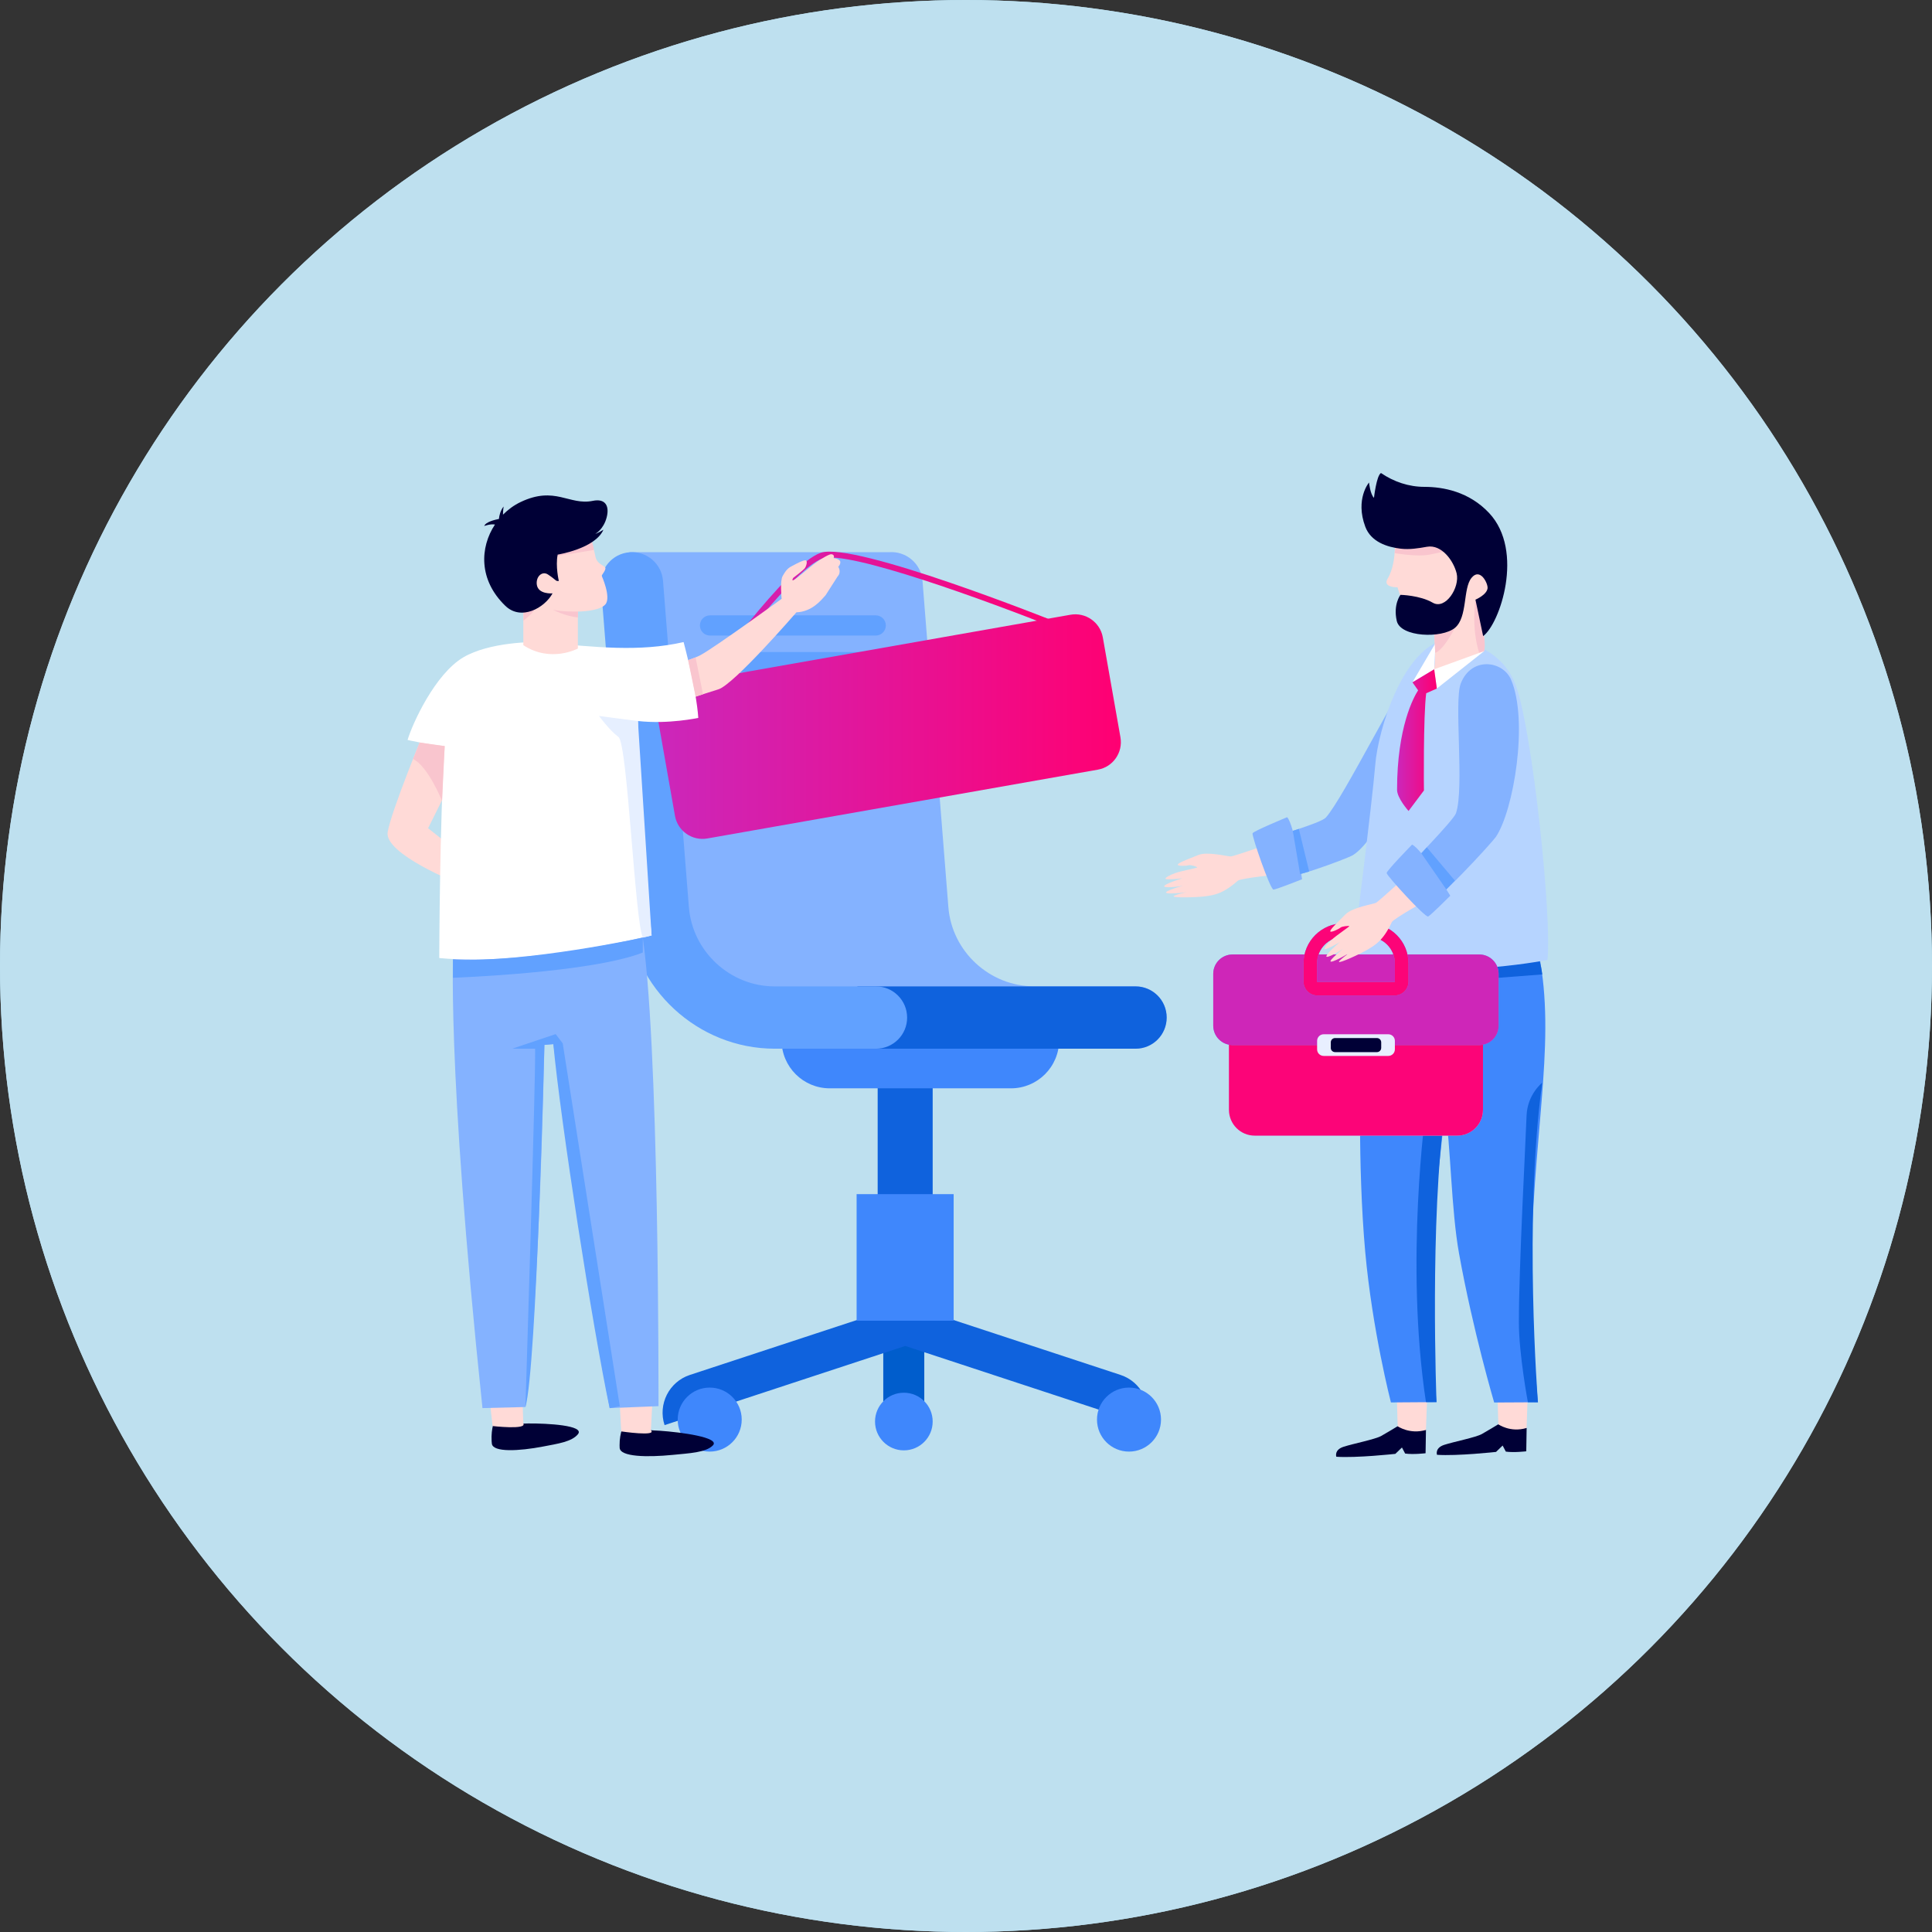 <svg width="339" height="339" viewBox="0 0 339 339" fill="none" xmlns="http://www.w3.org/2000/svg">
<rect x="0" y="0" width="339" height="339" fill="#333333" stroke="none"/>
<circle cx="169.5" cy="169.5" r="169.5" fill="#B1DEF1"/>
<circle cx="169.5" cy="169.5" r="169.5" fill="#BEE0EF"/>
<path d="M163.653 188.865H154.001V211.072H163.653V188.865Z" fill="#0F62DD"/>
<path d="M204.712 178.545C204.712 181.572 202.272 184.012 199.246 184.012H153.715C153.715 184.012 152.461 183.63 150.443 182.989C142.223 180.372 121.23 173.543 119.826 171.334C118.081 168.594 110.447 96.891 110.447 96.891H155.978C158.991 96.659 161.622 98.894 161.867 101.907L166.406 159.161C167.02 166.958 173.645 173.065 181.47 173.065H199.246C202.272 173.079 204.712 175.519 204.712 178.545Z" fill="#84B2FF"/>
<path d="M177.394 190.964H145.59C140.928 190.964 137.139 187.188 137.139 182.513H185.845C185.832 187.188 182.056 190.964 177.394 190.964Z" fill="#3F87FC"/>
<path d="M204.712 178.545C204.712 181.572 202.272 184.012 199.246 184.012H150.443V173.079H199.246C202.272 173.079 204.712 175.519 204.712 178.545Z" fill="#0F62DD"/>
<path d="M153.715 184.012H135.939C122.457 184.012 111.047 173.474 109.984 160.033L105.445 102.779C105.213 99.767 107.448 97.136 110.461 96.904C113.46 96.659 116.105 98.908 116.336 101.921L120.876 159.174C121.503 166.972 128.114 173.079 135.925 173.079H153.701C156.714 173.079 159.168 175.533 159.168 178.545C159.181 181.558 156.728 184.012 153.715 184.012Z" fill="#61A1FF"/>
<path d="M153.661 111.518H124.584C123.602 111.518 122.812 110.727 122.812 109.746C122.812 108.764 123.602 107.974 124.584 107.974H153.661C154.642 107.974 155.433 108.764 155.433 109.746C155.433 110.727 154.642 111.518 153.661 111.518Z" fill="#61A1FF"/>
<path d="M154.206 117.953H125.129C124.148 117.953 123.357 117.162 123.357 116.18C123.357 115.199 124.148 114.408 125.129 114.408H154.206C155.187 114.408 155.978 115.199 155.978 116.18C155.978 117.162 155.187 117.953 154.206 117.953Z" fill="#61A1FF"/>
<path d="M160.136 248.176H157.041C155.91 248.176 154.983 247.263 154.983 246.118V231.723H162.18V246.118C162.194 247.249 161.281 248.176 160.136 248.176Z" fill="#005DCC"/>
<path d="M201.059 250.059C202.258 246.406 200.268 242.452 196.615 241.253L164.034 230.538V215.911H153.183V230.688L121.053 241.253C117.4 242.452 115.409 246.392 116.609 250.059L158.841 236.168L201.059 250.059Z" fill="#0F62DD"/>
<path d="M192.484 249.09C192.484 245.982 195.006 243.474 198.1 243.474C201.208 243.474 203.717 245.996 203.717 249.09C203.717 252.198 201.195 254.706 198.1 254.706C195.006 254.706 192.484 252.198 192.484 249.09Z" fill="#3F87FC"/>
<path d="M154.956 124.372H125.879C124.897 124.372 124.107 123.582 124.107 122.6C124.107 121.619 124.897 120.828 125.879 120.828H154.956C155.937 120.828 156.728 121.619 156.728 122.6C156.714 123.582 155.923 124.372 154.956 124.372Z" fill="#90ABC2"/>
<path d="M163.653 249.431C163.653 246.637 161.39 244.374 158.595 244.374C155.801 244.374 153.538 246.637 153.538 249.431C153.538 252.226 155.801 254.489 158.595 254.489C161.39 254.489 163.653 252.226 163.653 249.431Z" fill="#3F87FC"/>
<path d="M167.333 209.531H150.307V231.738H167.333V209.531Z" fill="#3F87FC"/>
<path d="M130.146 249.09C130.146 245.982 127.637 243.474 124.529 243.474C121.421 243.474 118.913 245.996 118.913 249.09C118.913 252.198 121.435 254.706 124.529 254.706C127.624 254.706 130.146 252.198 130.146 249.09Z" fill="#3F87FC"/>
<path d="M123.493 121.279L122.648 120.679C123.275 119.793 138.12 98.936 144.036 96.987C149.966 95.024 184.373 108.751 185.832 109.337L185.45 110.305C173.195 105.398 148.835 96.523 144.363 97.982C138.761 99.809 123.643 121.061 123.493 121.279Z" fill="url(#paint0_linear)"/>
<path d="M192.634 135.047L124.107 147.124C121.448 147.588 118.913 145.816 118.436 143.158L115.341 125.613C114.878 122.955 116.65 120.42 119.308 119.942L187.836 107.865C190.494 107.401 193.029 109.173 193.506 111.832L196.601 129.376C197.064 132.048 195.292 134.583 192.634 135.047Z" fill="url(#paint1_linear)"/>
<path d="M122.907 114.953C125.47 113.576 137.152 105.07 137.152 105.07C137.152 105.07 136.825 101.934 137.329 101.075C137.548 100.721 137.902 99.985 138.584 99.535C138.584 99.535 140.737 98.308 141.269 98.308C141.801 98.308 141.487 99.303 141.242 99.671C140.996 100.039 139.197 101.389 139.197 101.389C139.102 101.539 139.033 101.675 139.047 101.771C139.061 101.866 139.17 101.839 139.347 101.73C140.029 101.334 141.705 99.821 142.809 98.976C144.227 97.913 145.549 97.218 145.863 97.245C146.435 97.286 146.367 97.804 146.258 97.927C146.381 97.94 147.69 98.117 147.417 98.853C147.417 98.853 147.512 98.881 147.09 99.467C147.09 99.467 147.703 100.353 146.967 101.157C146.967 101.171 144.854 104.443 144.854 104.456C144.104 105.274 142.523 107.333 139.742 107.442C139.742 107.442 128.741 120.174 126.029 120.964C123.316 121.769 112.874 125.272 112.874 125.272L112.86 117.829C112.887 117.843 120.344 116.33 122.907 114.953Z" fill="#FFDAD7"/>
<path d="M125.224 253.126C124.665 251.831 117.209 251.067 114.605 250.985C111.688 250.904 114.264 249.159 111.906 249.472C109.548 249.799 109.548 249.799 109.548 249.799C109.548 249.799 108.689 251.313 108.716 253.603C108.716 253.753 108.716 253.903 108.73 254.053C108.839 255.634 113.542 255.729 118.081 255.279C120.903 254.993 123.834 254.884 125.074 253.63C125.252 253.453 125.293 253.289 125.224 253.126Z" fill="#000036"/>
<path d="M108.621 244.006L109.002 251.163C109.002 251.163 115.355 252.103 114.21 250.958L114.551 244.306L108.621 244.006Z" fill="#FFDAD7"/>
<path d="M101.518 251.107C100.932 249.867 93.994 249.676 91.581 249.799C88.868 249.949 91.186 248.013 89.018 248.504C86.851 249.008 86.85 249.008 86.85 249.008C86.85 249.008 86.128 250.576 86.264 252.866C86.278 253.016 86.278 253.152 86.305 253.316C86.483 254.87 91.09 254.624 95.275 253.82C97.879 253.316 100.332 252.989 101.423 251.639C101.573 251.435 101.6 251.257 101.518 251.107Z" fill="#000036"/>
<path d="M85.637 243.106L86.428 250.222C86.428 250.222 92.481 250.917 91.826 249.772L91.581 243.065L85.637 243.106Z" fill="#FFDAD7"/>
<path d="M112.506 162.747C112.506 162.747 93.939 168.663 79.571 165.787C79.571 165.787 78.194 185.485 84.656 247.074L92.208 246.883C92.208 246.883 94.362 234.26 95.534 183.345L97.102 183.208C97.102 183.208 103.018 226.435 106.985 247.074L115.546 246.733C115.532 246.733 115.75 181.286 112.506 162.747Z" fill="#84B2FF"/>
<path d="M74.35 128.53C74.35 128.53 68.693 142.162 68.025 145.993C67.357 149.823 80.335 154.976 80.335 154.976L82.243 150.982L75.114 145.325L82.243 131.025L74.35 128.53Z" fill="#FFDAD7"/>
<path d="M122.525 125.967C122.198 120.977 119.949 112.662 119.949 112.662C112.192 114.434 104.449 113.548 95.466 112.716C93.462 112.526 85.815 112.703 81.33 115.32C76.327 118.251 72.346 127.016 71.515 129.838C71.515 129.838 74.827 130.615 78.031 130.901C77.131 143.906 77.076 168.103 77.076 168.103C92.712 169.602 114.332 164.122 114.332 164.122C113.883 159.583 112.192 143.947 111.933 126.512C117.263 127.112 122.525 125.967 122.525 125.967Z" fill="white"/>
<path d="M103.318 93.415C103.318 93.415 104.231 96.332 104.477 97.654C104.722 98.99 106.085 99.235 106.221 99.644C106.344 99.999 105.554 100.98 105.554 100.98C105.554 100.98 107.298 104.811 106.221 106.051C105.145 107.305 101.396 107.305 101.396 107.305V113.794C101.396 113.794 96.652 116.371 91.826 113.208V106.965C91.826 106.965 88.418 99.317 91.499 94.737C94.594 90.184 103.318 93.415 103.318 93.415Z" fill="#FFDAD7"/>
<path d="M104.218 96.495C104.218 96.495 103.931 94.832 103.631 94.491C103.318 94.15 96.897 97.64 96.897 97.64C96.897 97.64 98.138 97.545 104.218 96.495Z" fill="#F9C5CE"/>
<path d="M101.409 107.306C101.409 107.306 98.547 107.374 97.02 106.979C97.02 106.979 99.133 108.124 101.409 108.342V107.306Z" fill="#F9C5CE"/>
<path d="M93.83 106.979L91.853 107.497V108.901C91.84 108.901 93.217 107.878 93.83 106.979Z" fill="#F9C5CE"/>
<path d="M106.453 90.77C106.985 88.684 106.14 87.444 104.027 87.88C99.869 88.739 97.402 85.194 91.335 88.098C90.19 88.643 89.154 89.407 88.255 90.306C88.255 89.652 88.364 88.875 88.364 88.875C87.791 89.611 87.6 90.47 87.546 91.056C86.864 91.192 85.228 91.574 84.969 92.296C84.969 92.296 86.019 91.888 86.85 92.037C84.192 96.045 83.961 101.757 88.664 106.296C91.458 108.996 95.575 106.651 96.952 104.115C96.952 104.115 94.389 104.347 94.184 102.534C94.034 101.13 95.152 100.149 96.147 100.803C97.661 101.798 97.47 102.016 98.056 101.934C98.056 101.934 97.442 99.385 97.852 97.313C97.852 97.313 104.422 96.277 105.881 92.951C105.881 92.951 104.804 93.619 104.463 93.66C104.463 93.673 105.894 92.924 106.453 90.77Z" fill="#000036"/>
<path d="M120.739 115.825L122.062 122.245L123.357 121.823L122.048 115.348L120.739 115.825Z" fill="#F9C5CE"/>
<path d="M73.628 130.288L78.031 130.915L77.567 140.526C77.567 140.526 75.086 134.405 72.469 133.178L73.628 130.288Z" fill="#F9C5CE"/>
<path d="M112.792 164.519C112.792 164.519 92.426 168.949 79.476 168.39V171.566C79.476 171.566 103.672 170.721 112.792 167.136V164.519Z" fill="#61A1FF"/>
<path d="M97.088 183.208L95.52 183.344C95.52 183.344 94.171 240.066 92.194 246.882C92.194 246.882 94.007 189.315 93.898 184.012H89.877L97.497 181.449L98.738 183.071L108.757 246.773C108.757 246.773 108.757 246.773 106.971 247.087C103.959 232.841 98.383 196.908 97.088 183.208Z" fill="#61A1FF"/>
<path d="M111.933 126.526C111.933 126.526 106.917 125.871 105.104 125.626C105.104 125.626 106.944 128.148 108.525 129.32C110.107 130.493 111.402 161.614 112.792 164.518L114.333 164.15L111.933 126.526Z" fill="#E6EFFF"/>
<path d="M224.225 147.547C224.225 147.547 216.55 150.26 215.964 150.273C215.378 150.301 211.861 149.36 210.252 150.028C209.066 150.519 207.008 151.255 206.694 151.636C206.367 152.018 208.166 151.95 208.548 151.827C208.93 151.705 210.02 152.086 210.075 152.195C210.129 152.304 207.43 152.768 206.272 153.177C205.099 153.586 204.486 153.995 204.5 154.186C204.5 154.376 206.694 154.254 207.362 154.117C208.03 153.968 204.963 154.826 204.35 155.385C203.736 155.944 207.09 155.576 207.921 155.331C208.753 155.072 204.84 156.108 204.609 156.558C204.377 156.994 207.989 156.653 208.889 156.421C209.802 156.19 206.122 156.939 205.931 157.253C205.74 157.566 210.034 157.471 211.506 157.266C212.87 157.062 214.478 156.953 217.204 154.526C217.709 154.077 225.111 153.34 225.111 153.34L224.225 147.547Z" fill="#FFDAD7"/>
<path d="M262.912 249.909C262.912 249.909 264.821 250.604 267.874 250.55L267.806 254.653C267.806 254.653 265.652 254.912 264.221 254.708L263.662 253.644L262.503 254.762C262.503 254.762 255.66 255.512 252.143 255.266C252.143 255.266 251.734 254.067 253.411 253.522C255.087 252.976 258.918 252.227 260.009 251.627C261.085 251.013 262.912 249.909 262.912 249.909Z" fill="#000036"/>
<path d="M268.106 243.814L267.915 248.981L267.86 250.562C265.011 251.421 262.912 249.922 262.912 249.922L262.858 248.258L262.735 243.923L268.106 243.814Z" fill="#FFDAD7"/>
<path d="M245.245 250.25C245.245 250.25 247.154 250.945 250.207 250.891L250.139 254.994C250.139 254.994 247.985 255.253 246.554 255.048L245.995 253.985L244.836 255.103C244.836 255.103 237.993 255.853 234.476 255.607C234.476 255.607 234.067 254.408 235.744 253.862C237.421 253.317 241.251 252.567 242.342 251.968C243.419 251.368 245.245 250.25 245.245 250.25Z" fill="#000036"/>
<path d="M250.453 244.155L250.262 249.308L250.207 250.903C247.358 251.748 245.245 250.262 245.245 250.262L245.191 248.408L245.068 244.251L250.453 244.155Z" fill="#FFDAD7"/>
<path d="M269.714 166.005C268.746 161.765 250.466 163.238 250.466 163.238C250.466 163.238 250.507 164.124 250.575 165.596C247.972 164.546 244.495 164.315 239.833 165.351C239.833 165.351 238.647 180.114 238.647 197.794C238.647 203.356 238.865 212.108 239.547 219.619C240.788 233.401 244.059 246.078 244.059 246.078L252.061 246.024C252.061 246.024 250.63 233.469 251.23 219.524C251.543 212.162 253.002 200.453 253.574 194.645C254.542 200.93 254.638 212.34 256.014 219.96C258.468 233.578 262.176 246.092 262.176 246.092L269.864 246.051C268.992 236.959 268.447 227.635 268.692 219.796C269.387 196.268 273.177 181.163 269.714 166.005Z" fill="#3F87FC"/>
<path d="M252.906 121.332C252.906 121.332 250.275 116.711 247.835 118.169C245.94 119.301 235.771 139.98 232.636 143.457C231.736 144.452 223.148 146.905 223.148 146.905C223.148 146.905 222.344 150.613 224.007 153.926C224.579 155.085 236.48 150.627 237.407 150.041C242.137 147.028 247.113 133.737 247.113 133.737L252.906 121.332Z" fill="#84B2FF"/>
<path d="M269.851 167.477C269.851 167.477 270.41 169.303 270.614 170.98L259.572 171.825L259.286 169.494L269.851 167.477Z" fill="#0F62DD"/>
<path d="M254.011 112.145C254.011 112.145 263.158 112.308 266.034 120.433C268.91 128.557 272.332 160.974 271.527 168.444C271.527 168.444 248.789 172.834 237.42 167.313C237.42 167.313 240.815 140.417 241.306 134.242C241.783 128.053 246.254 113.276 254.011 112.145Z" fill="#B6D4FF"/>
<path d="M251.448 109.023C251.448 109.023 252.116 114.244 251.652 117.421C251.543 118.129 251.734 119.22 252.416 119.452C255.142 117.884 258.645 115.43 260.404 114.244C260.772 112.24 259.736 107.006 259.736 107.006L251.448 109.023Z" fill="#FFDAD7"/>
<path d="M225.847 143.389C225.847 143.389 219.972 145.815 219.781 146.21C219.604 146.606 222.889 156.148 223.461 156.094C224.034 156.039 228.464 154.281 228.464 154.281C228.464 154.281 227.156 144.765 225.847 143.389Z" fill="#84B2FF"/>
<path d="M244.564 92.406C244.564 92.406 245.463 98.254 243.487 101.525C242.519 103.12 245.218 103.052 245.218 103.052C245.218 103.052 247.535 111.449 250.725 110.809C253.915 110.154 259.491 110.522 260.513 108.641C261.522 106.76 263.198 94 257.691 91.901C252.17 89.802 244.564 92.406 244.564 92.406Z" fill="#FFDAD7"/>
<path d="M244.7 97.04C244.7 97.04 248.612 97.776 250.93 97.299C253.247 96.822 254.529 96.536 254.529 96.536L250.643 94.723L245.123 94.886L244.7 97.04Z" fill="#F9C5CE"/>
<path d="M258.891 105.206C258.891 105.206 258.127 110.127 259.545 114.558C259.545 114.558 260.268 114.435 260.404 114.244C261.072 112.39 258.891 105.206 258.891 105.206Z" fill="#F9C5CE"/>
<path d="M251.652 117.434L247.835 119.724L251.884 112.84L251.652 117.434Z" fill="white"/>
<path d="M251.652 111.327C251.652 111.327 254.46 111.204 255.292 110.154C255.292 110.154 253.343 114.039 251.829 114.557L251.652 111.327Z" fill="#F9C5CE"/>
<path d="M250.398 95.937C248.871 96.209 247.331 96.455 245.79 96.277C243.418 96.005 240.556 95.091 239.561 92.42C237.748 87.567 240.215 84.663 240.215 84.663C240.215 84.663 240.433 86.762 241.087 87.349C241.087 87.349 241.524 83.436 242.314 83C244.564 84.54 247.208 85.427 249.935 85.427C253.22 85.427 257.773 86.258 261.304 90.034C267.533 96.7 263.144 109.514 260.24 111.613L258.891 105.22C258.891 105.22 260.881 104.388 261.017 103.216C261.113 102.385 259.709 99.522 258.195 101.403C256.669 103.284 257.541 108.287 255.292 110.168C253.043 112.05 245.722 111.831 245.082 108.941C244.427 106.038 245.736 104.375 245.736 104.375C245.736 104.375 249.144 104.443 251.393 105.752C253.642 107.06 256.178 103.066 255.592 100.612C255.06 98.418 252.974 95.487 250.398 95.937Z" fill="#000036"/>
<path d="M251.652 117.434L260.404 114.258L252.116 120.815L251.652 117.434Z" fill="white"/>
<path d="M250.248 121.646L252.116 120.814L251.652 117.434L247.835 119.724L248.83 121.128C248.067 122.314 245.136 127.576 245.136 138.577C245.136 140.063 247.154 142.298 247.154 142.298L249.853 138.699C249.839 138.699 249.73 125.64 250.248 121.646Z" fill="url(#paint2_linear)"/>
<path d="M252.061 246.024C252.061 246.024 250.821 213.962 253.574 194.646H250.207C250.207 194.646 246.472 221.473 250.207 246.024H252.061Z" fill="#0F62DD"/>
<path d="M270.6 189.983C270.6 189.983 267.983 192.042 267.86 195.791C267.738 199.539 266.511 222.1 266.511 231.997C266.511 237.64 268.092 246.038 268.092 246.038L269.851 246.051C269.864 246.065 267.329 214.003 270.6 189.983Z" fill="#0F62DD"/>
<path d="M220.163 199.266H255.687C258.182 199.266 260.213 197.249 260.213 194.74V171.989C260.213 169.494 258.196 167.463 255.687 167.463H220.163C217.668 167.463 215.637 169.48 215.637 171.989V194.74C215.65 197.249 217.668 199.266 220.163 199.266Z" fill="#B6D4FF"/>
<path d="M220.163 199.266H255.687C258.182 199.266 260.213 197.249 260.213 194.74V171.989C260.213 169.494 258.196 167.463 255.687 167.463H220.163C217.668 167.463 215.637 169.48 215.637 171.989V194.74C215.65 197.249 217.668 199.266 220.163 199.266Z" fill="#FC0478"/>
<path d="M216.278 183.37H259.572C261.44 183.37 262.953 181.857 262.953 179.99V170.87C262.953 169.002 261.44 167.476 259.572 167.476H216.278C214.41 167.476 212.883 168.989 212.883 170.87V179.99C212.897 181.857 214.41 183.37 216.278 183.37Z" fill="#61A1FF"/>
<path d="M216.278 183.37H259.572C261.44 183.37 262.953 181.857 262.953 179.99V170.87C262.953 169.002 261.44 167.476 259.572 167.476H216.278C214.41 167.476 212.883 168.989 212.883 170.87V179.99C212.897 181.857 214.41 183.37 216.278 183.37Z" fill="#CE26B8"/>
<path d="M228.723 172.234V169.03C228.723 165.159 231.872 162.01 235.744 162.01H240.12C243.991 162.01 247.14 165.159 247.14 169.03V172.234C247.14 173.583 246.05 174.674 244.7 174.674H231.177C229.814 174.674 228.723 173.583 228.723 172.234ZM235.744 164.382C233.181 164.382 231.095 166.467 231.095 169.03V172.234C231.095 172.275 231.123 172.302 231.164 172.302H244.686C244.727 172.302 244.754 172.275 244.754 172.234V169.03C244.754 166.467 242.669 164.382 240.106 164.382H235.744Z" fill="#61A1FF"/>
<path d="M228.723 172.234V169.03C228.723 165.159 231.872 162.01 235.744 162.01H240.12C243.991 162.01 247.14 165.159 247.14 169.03V172.234C247.14 173.583 246.05 174.674 244.7 174.674H231.177C229.814 174.674 228.723 173.583 228.723 172.234ZM235.744 164.382C233.181 164.382 231.095 166.467 231.095 169.03V172.234C231.095 172.275 231.123 172.302 231.164 172.302H244.686C244.727 172.302 244.754 172.275 244.754 172.234V169.03C244.754 166.467 242.669 164.382 240.106 164.382H235.744Z" fill="#FC0478"/>
<path d="M232.268 185.28H243.596C244.236 185.28 244.754 184.762 244.754 184.121V182.635C244.754 181.995 244.236 181.477 243.596 181.477H232.268C231.627 181.477 231.109 181.995 231.109 182.635V184.121C231.095 184.762 231.627 185.28 232.268 185.28Z" fill="#E8EFFF"/>
<path d="M234.258 184.611H241.605C242.028 184.611 242.355 184.27 242.355 183.861V182.893C242.355 182.471 242.014 182.144 241.605 182.144H234.258C233.835 182.144 233.508 182.484 233.508 182.893V183.861C233.495 184.27 233.835 184.611 234.258 184.611Z" fill="#000036"/>
<path d="M247.917 152.658C247.917 152.658 241.933 158.179 241.415 158.425C240.883 158.67 237.284 159.202 236.071 160.456C235.171 161.369 233.576 162.855 233.426 163.332C233.276 163.809 234.899 163.032 235.199 162.773C235.498 162.514 236.657 162.432 236.753 162.5C236.848 162.569 234.544 164.068 233.644 164.913C232.731 165.745 232.336 166.358 232.418 166.535C232.499 166.713 234.462 165.745 235.021 165.336C235.58 164.941 233.099 166.931 232.758 167.694C232.418 168.458 235.362 166.794 236.016 166.222C236.671 165.663 233.495 168.158 233.454 168.648C233.413 169.153 236.589 167.394 237.325 166.822C238.061 166.249 234.994 168.389 234.94 168.757C234.885 169.126 238.797 167.34 240.065 166.563C241.237 165.84 242.682 165.104 244.223 161.792C244.509 161.178 251.011 157.579 251.011 157.579L247.917 152.658Z" fill="#FFDAD7"/>
<path d="M265.134 119.247C263.689 115.907 258.168 115.157 256.314 119.928C255.087 123.091 256.982 138.29 255.469 142.707C255.033 143.975 246.677 152.495 246.677 152.495C246.677 152.495 247.399 156.216 250.234 158.602C251.216 159.434 261.849 147.778 262.462 146.865C265.611 142.23 268.229 126.431 265.134 119.247Z" fill="#84B2FF"/>
<path d="M247.767 148.201C247.767 148.201 243.323 152.754 243.309 153.19C243.296 153.627 250.098 161.083 250.603 160.811C251.107 160.538 254.474 157.171 254.474 157.171C254.474 157.171 249.512 148.937 247.767 148.201Z" fill="#84B2FF"/>
<path d="M228.124 153.367L229.718 152.918L227.905 145.447L226.842 145.788L228.124 153.367Z" fill="#61A1FF"/>
<path d="M249.403 149.741L253.779 156.066L255.278 154.512L250.357 148.678L249.403 149.741Z" fill="#61A1FF"/>
<defs>
<linearGradient id="paint0_linear" x1="122.641" y1="109.034" x2="185.824" y2="109.034" gradientUnits="userSpaceOnUse">
<stop stop-color="#CB27BB"/>
<stop offset="1" stop-color="#FF0072"/>
</linearGradient>
<linearGradient id="paint1_linear" x1="115.27" y1="127.501" x2="196.676" y2="127.501" gradientUnits="userSpaceOnUse">
<stop stop-color="#CB27BB"/>
<stop offset="1" stop-color="#FF0072"/>
</linearGradient>
<linearGradient id="paint2_linear" x1="245.125" y1="129.865" x2="252.116" y2="129.865" gradientUnits="userSpaceOnUse">
<stop stop-color="#CB27BB"/>
<stop offset="1" stop-color="#FF0072"/>
</linearGradient>
</defs>
</svg>
